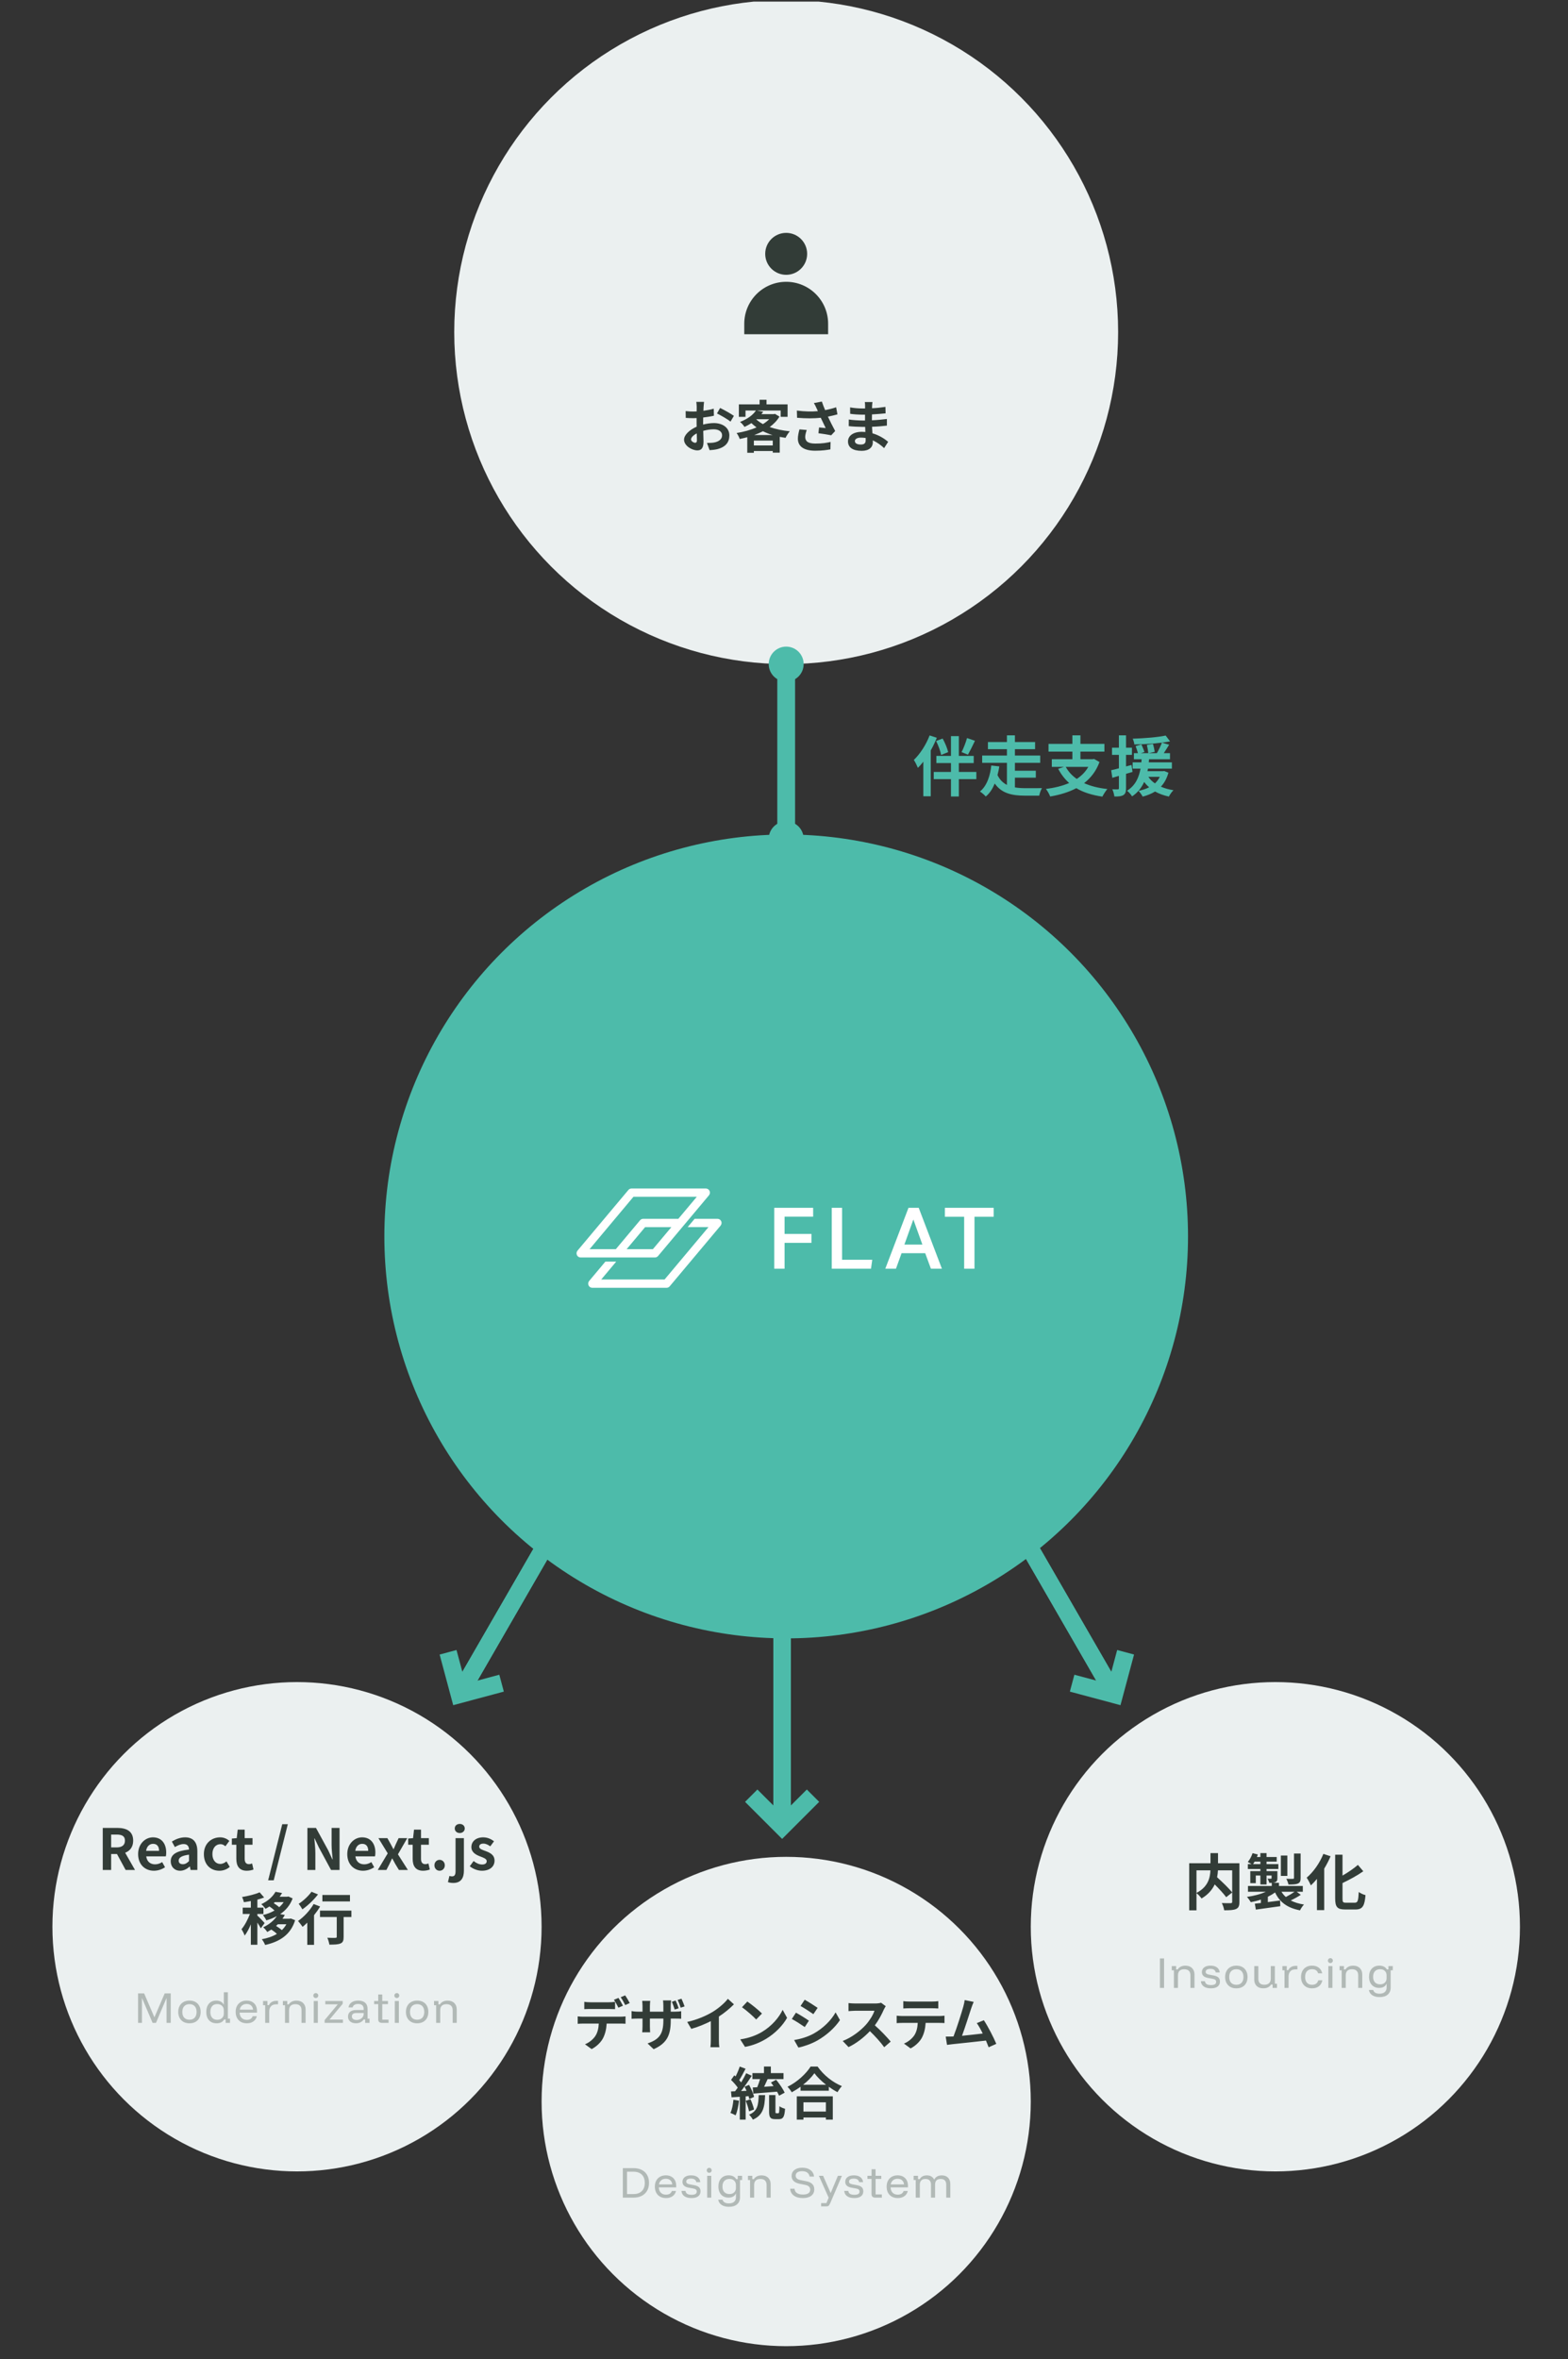 <?xml version="1.0" encoding="utf-8"?>
<svg xmlns="http://www.w3.org/2000/svg" width="359" height="540" viewBox="0 0 359 540" fill="none">
<rect x="0" y="0" width="359" height="540" fill="#333333" stroke="none"/>
<g clip-path="url(#clip0_3230_15381)">
<circle cx="292" cy="441.001" r="56" fill="#EBF0F0"/>
<path d="M273.94 428.091V433.257C276.586 431.885 277.062 429.813 277.132 428.091H273.94ZM283.768 426.467V435.315C283.768 436.211 283.586 436.673 282.998 436.939C282.424 437.205 281.528 437.233 280.282 437.233C280.226 436.757 279.974 436.015 279.736 435.581C280.562 435.623 281.5 435.609 281.766 435.609C282.032 435.595 282.116 435.525 282.116 435.273V428.091H278.854C278.826 428.609 278.77 429.127 278.658 429.673C279.848 430.751 281.36 432.193 282.116 433.159L280.744 434.237C280.184 433.467 279.134 432.333 278.112 431.311C277.566 432.487 276.628 433.635 275.102 434.531C274.864 434.195 274.346 433.607 273.94 433.299V437.247H272.274V426.467H277.146V424.143H278.868V426.467H283.768ZM297.782 424.241V429.841C297.782 430.555 297.642 430.905 297.138 431.115C296.648 431.325 295.962 431.339 294.996 431.339C294.926 430.947 294.702 430.387 294.506 430.023C295.136 430.051 295.808 430.051 296.004 430.037C296.214 430.037 296.27 429.981 296.27 429.799V424.241H297.782ZM294.744 424.703V429.365H293.26V424.703H294.744ZM296.382 432.991H293.4C293.666 433.439 294.002 433.845 294.394 434.195C295.052 433.859 295.822 433.397 296.382 432.991ZM286.89 426.663H288.57V426.103H287.24C287.128 426.299 287.016 426.495 286.89 426.663ZM296.886 432.991L297.824 433.691C297.11 434.167 296.256 434.629 295.514 434.979C296.354 435.427 297.362 435.735 298.552 435.917C298.23 436.239 297.838 436.841 297.642 437.247C294.73 436.687 292.98 435.371 291.93 433.145C291.44 433.509 290.88 433.845 290.278 434.139V435.357C291.188 435.245 292.14 435.119 293.078 434.993L293.134 436.295C291.16 436.575 289.074 436.855 287.534 437.079L287.296 435.721C287.702 435.679 288.178 435.623 288.682 435.567V434.783C287.94 435.035 287.156 435.231 286.372 435.371C286.176 435.021 285.784 434.475 285.49 434.167C287.03 433.957 288.612 433.551 289.816 432.991H285.728V431.675H291.174V430.961C291.006 430.961 290.824 430.961 290.614 430.961C290.544 430.639 290.348 430.261 290.208 429.995C290.53 430.009 290.866 430.009 290.964 430.009C291.09 430.009 291.132 429.967 291.132 429.855V429.281H289.984V431.325H288.57V429.281H287.52V431.017H286.26V428.273H288.57V427.783H285.7V426.663H286.554C286.274 426.495 285.91 426.285 285.686 426.173C286.148 425.641 286.54 424.885 286.778 424.157L287.996 424.465C287.926 424.661 287.856 424.843 287.772 425.039H288.57V424.143H289.984V425.039H292.308V426.103H289.984V426.663H292.686V427.783H289.984V428.273H292.462V429.855C292.462 430.387 292.364 430.639 292 430.807C291.818 430.891 291.594 430.933 291.342 430.947H292.826V431.675H298.286V432.991H296.886ZM302.99 424.325L304.642 424.871C304.236 425.823 303.746 426.775 303.186 427.699V437.191H301.52V430.051C301.072 430.597 300.596 431.101 300.134 431.535C299.952 431.115 299.476 430.191 299.168 429.771C300.68 428.497 302.15 426.439 302.99 424.325ZM308.142 435.497H310.2C310.872 435.497 310.984 435.021 311.096 433.047C311.488 433.341 312.188 433.663 312.636 433.761C312.44 436.169 312.006 437.051 310.354 437.051H307.96C306.196 437.051 305.692 436.491 305.692 434.517V424.507H307.372V429.295C308.688 428.539 309.976 427.643 310.9 426.845L312.132 428.301C310.746 429.281 309.01 430.219 307.372 431.003V434.531C307.372 435.357 307.47 435.497 308.142 435.497Z" fill="#323C37"/>
<path opacity="0.5" d="M265.569 455.001V448.251H266.519V455.001H265.569ZM268.769 455.001V450.968H268.285V450.001H269.285V450.768H269.635C269.808 450.49 270.044 450.279 270.344 450.134C270.644 449.984 270.996 449.909 271.402 449.909C272.046 449.909 272.555 450.095 272.927 450.468C273.299 450.834 273.485 451.326 273.485 451.943V455.001H272.552V452.101C272.552 451.651 272.43 451.309 272.185 451.076C271.946 450.843 271.594 450.726 271.127 450.726C270.666 450.726 270.313 450.843 270.069 451.076C269.824 451.309 269.702 451.651 269.702 452.101V455.001H268.769ZM277.244 455.101C276.549 455.101 276.002 454.957 275.602 454.668C275.202 454.379 274.983 453.976 274.944 453.459H275.869C275.908 453.765 276.041 453.99 276.269 454.134C276.496 454.279 276.833 454.351 277.277 454.351C278.055 454.351 278.444 454.107 278.444 453.618C278.444 453.418 278.383 453.265 278.26 453.159C278.144 453.048 277.944 452.968 277.66 452.918L276.569 452.718C275.641 452.545 275.177 452.104 275.177 451.393C275.177 450.932 275.352 450.568 275.702 450.301C276.052 450.034 276.53 449.901 277.135 449.901C277.763 449.901 278.26 450.037 278.627 450.309C278.999 450.582 279.21 450.965 279.26 451.459H278.352C278.296 451.182 278.166 450.976 277.96 450.843C277.76 450.709 277.477 450.643 277.11 450.643C276.771 450.643 276.508 450.701 276.319 450.818C276.135 450.934 276.044 451.104 276.044 451.326C276.044 451.498 276.102 451.634 276.219 451.734C276.341 451.829 276.535 451.901 276.802 451.951L277.894 452.159C278.383 452.248 278.741 452.407 278.969 452.634C279.196 452.862 279.31 453.168 279.31 453.551C279.31 454.04 279.133 454.42 278.777 454.693C278.421 454.965 277.91 455.101 277.244 455.101ZM283.066 455.101C282.549 455.101 282.096 454.995 281.707 454.784C281.324 454.568 281.027 454.265 280.816 453.876C280.605 453.487 280.499 453.029 280.499 452.501C280.499 451.973 280.605 451.515 280.816 451.126C281.027 450.737 281.324 450.437 281.707 450.226C282.096 450.009 282.549 449.901 283.066 449.901C283.599 449.901 284.055 450.007 284.432 450.218C284.816 450.429 285.11 450.729 285.316 451.118C285.527 451.507 285.632 451.968 285.632 452.501C285.632 453.029 285.527 453.49 285.316 453.884C285.11 454.273 284.816 454.573 284.432 454.784C284.049 454.995 283.594 455.101 283.066 455.101ZM283.066 454.284C283.582 454.284 283.982 454.129 284.266 453.818C284.555 453.501 284.699 453.062 284.699 452.501C284.699 451.934 284.555 451.495 284.266 451.184C283.982 450.873 283.582 450.718 283.066 450.718C282.555 450.718 282.155 450.876 281.866 451.193C281.577 451.504 281.432 451.94 281.432 452.501C281.432 453.062 281.577 453.501 281.866 453.818C282.155 454.129 282.555 454.284 283.066 454.284ZM289.234 455.093C288.589 455.093 288.084 454.915 287.717 454.559C287.35 454.198 287.167 453.715 287.167 453.109V450.001H288.1V452.909C288.1 453.359 288.217 453.701 288.45 453.934C288.684 454.162 289.023 454.276 289.467 454.276C289.939 454.276 290.303 454.157 290.559 453.918C290.82 453.673 290.95 453.334 290.95 452.901V450.001H291.884V454.034H292.367V455.001H291.367V454.234H291.017C290.839 454.512 290.6 454.726 290.3 454.876C290 455.02 289.645 455.093 289.234 455.093ZM294.093 455.001V450.968H293.609V450.001H294.609V450.934H294.959C295.098 450.629 295.312 450.39 295.601 450.218C295.895 450.045 296.24 449.959 296.634 449.959H297.043V450.759H296.584C296.084 450.759 295.698 450.907 295.426 451.201C295.154 451.495 295.018 451.893 295.018 452.393V455.001H294.093ZM300.395 455.101C299.889 455.101 299.447 454.995 299.07 454.784C298.692 454.568 298.397 454.265 298.186 453.876C297.981 453.487 297.878 453.029 297.878 452.501C297.878 451.973 297.981 451.515 298.186 451.126C298.392 450.737 298.684 450.437 299.061 450.226C299.439 450.009 299.884 449.901 300.395 449.901C301.006 449.901 301.514 450.054 301.92 450.359C302.331 450.659 302.6 451.093 302.728 451.659H301.786C301.692 451.337 301.528 451.101 301.295 450.951C301.067 450.795 300.767 450.718 300.395 450.718C299.9 450.718 299.511 450.873 299.228 451.184C298.95 451.495 298.811 451.934 298.811 452.501C298.811 453.062 298.95 453.501 299.228 453.818C299.511 454.129 299.9 454.284 300.395 454.284C301.167 454.284 301.642 453.943 301.82 453.259H302.761C302.639 453.854 302.372 454.309 301.961 454.626C301.55 454.943 301.028 455.101 300.395 455.101ZM304.131 455.001V450.001H305.065V455.001H304.131ZM304.598 449.318C304.442 449.318 304.309 449.262 304.198 449.151C304.087 449.04 304.031 448.907 304.031 448.751C304.031 448.595 304.087 448.462 304.198 448.351C304.309 448.24 304.442 448.184 304.598 448.184C304.753 448.184 304.887 448.24 304.998 448.351C305.109 448.462 305.165 448.595 305.165 448.751C305.165 448.907 305.109 449.04 304.998 449.151C304.887 449.262 304.753 449.318 304.598 449.318ZM307.181 455.001V450.968H306.697V450.001H307.697V450.768H308.047C308.22 450.49 308.456 450.279 308.756 450.134C309.056 449.984 309.409 449.909 309.814 449.909C310.459 449.909 310.967 450.095 311.339 450.468C311.711 450.834 311.897 451.326 311.897 451.943V455.001H310.964V452.101C310.964 451.651 310.842 451.309 310.597 451.076C310.359 450.843 310.006 450.726 309.539 450.726C309.078 450.726 308.725 450.843 308.481 451.076C308.236 451.309 308.114 451.651 308.114 452.101V455.001H307.181ZM315.872 457.101C315.178 457.101 314.614 456.957 314.181 456.668C313.747 456.379 313.492 455.979 313.414 455.468H314.397C314.547 456.034 315.034 456.318 315.856 456.318C316.378 456.318 316.778 456.193 317.056 455.943C317.334 455.698 317.472 455.348 317.472 454.893V454.084H317.431C317.297 454.379 317.086 454.607 316.797 454.768C316.509 454.923 316.167 455.001 315.772 455.001C315.3 455.001 314.889 454.898 314.539 454.693C314.189 454.482 313.92 454.187 313.731 453.809C313.542 453.426 313.447 452.973 313.447 452.451C313.447 451.668 313.659 451.048 314.081 450.593C314.503 450.132 315.081 449.901 315.814 449.901C316.214 449.901 316.559 449.976 316.847 450.126C317.136 450.27 317.364 450.484 317.531 450.768H317.881V450.001H318.881V450.968H318.397V454.934C318.397 455.618 318.175 456.148 317.731 456.526C317.292 456.909 316.672 457.101 315.872 457.101ZM315.997 454.184C316.436 454.184 316.789 454.057 317.056 453.801C317.328 453.545 317.464 453.207 317.464 452.784V452.118C317.464 451.695 317.328 451.357 317.056 451.101C316.789 450.845 316.436 450.718 315.997 450.718C315.492 450.718 315.095 450.87 314.806 451.176C314.522 451.476 314.381 451.901 314.381 452.451C314.381 453.001 314.522 453.429 314.806 453.734C315.095 454.034 315.492 454.184 315.997 454.184Z" fill="#78827D"/>
<rect width="50" height="4" transform="translate(181.07 368.072) rotate(90)" fill="#4DBBAA"/>
<rect x="181.07" y="368.072" width="50" height="4" transform="rotate(90 181.07 368.072)" fill="#4DBBAA"/>
<path d="M186.141 411.001L179.07 418.072L171.998 411.001" stroke="#4DBBAA" stroke-width="4"/>
<rect width="50" height="4" transform="matrix(0.5 0.866 0.866 -0.5 228.391 345.537)" fill="#4DBBAA"/>
<rect width="50" height="4" transform="matrix(0.5 0.866 0.866 -0.5 228.391 345.537)" fill="#4DBBAA"/>
<path d="M245.465 385.25L255.124 387.838L257.712 378.179" stroke="#4DBBAA" stroke-width="4"/>
<rect width="50" height="4" transform="translate(131.91 345.537) rotate(120)" fill="#4DBBAA"/>
<rect x="131.91" y="345.537" width="50" height="4" transform="rotate(120 131.91 345.537)" fill="#4DBBAA"/>
<path d="M114.836 385.25L105.177 387.838L102.588 378.179" stroke="#4DBBAA" stroke-width="4"/>
<circle cx="68" cy="441.001" r="56" fill="#EBF0F0"/>
<path d="M25.448 419.902V422.84H26.696C27.931 422.84 28.607 422.32 28.607 421.293C28.607 420.253 27.931 419.902 26.696 419.902H25.448ZM30.908 428.001H28.763L26.787 424.361H25.448V428.001H23.524V418.381H26.878C28.893 418.381 30.492 419.083 30.492 421.293C30.492 422.736 29.764 423.633 28.659 424.062L30.908 428.001ZM35.236 428.183C33.208 428.183 31.622 426.766 31.622 424.374C31.622 422.008 33.273 420.539 35.015 420.539C37.017 420.539 38.057 422.008 38.057 424.023C38.057 424.374 38.018 424.725 37.966 424.894H33.481C33.637 426.09 34.417 426.714 35.496 426.714C36.094 426.714 36.614 426.532 37.134 426.207L37.784 427.377C37.069 427.871 36.146 428.183 35.236 428.183ZM33.455 423.633H36.419C36.419 422.645 35.977 422.021 35.041 422.021C34.274 422.021 33.598 422.567 33.455 423.633ZM41.247 428.183C39.947 428.183 39.089 427.26 39.089 426.025C39.089 424.465 40.35 423.646 43.275 423.334C43.249 422.619 42.937 422.073 42.04 422.073C41.364 422.073 40.714 422.372 40.038 422.762L39.349 421.501C40.207 420.968 41.247 420.539 42.391 420.539C44.237 420.539 45.186 421.644 45.186 423.75V428.001H43.626L43.483 427.221H43.444C42.807 427.767 42.079 428.183 41.247 428.183ZM41.871 426.688C42.417 426.688 42.82 426.428 43.275 425.973V424.504C41.507 424.738 40.909 425.219 40.909 425.869C40.909 426.441 41.312 426.688 41.871 426.688ZM50.228 428.183C48.213 428.183 46.679 426.779 46.679 424.374C46.679 421.943 48.421 420.539 50.397 420.539C51.294 420.539 51.983 420.89 52.516 421.345L51.606 422.58C51.242 422.268 50.904 422.099 50.488 422.099C49.383 422.099 48.629 422.996 48.629 424.374C48.629 425.739 49.383 426.623 50.436 426.623C50.956 426.623 51.45 426.376 51.853 426.038L52.607 427.299C51.918 427.91 51.034 428.183 50.228 428.183ZM56.502 428.183C54.773 428.183 54.11 427.091 54.11 425.453V422.229H53.083V420.812L54.201 420.721L54.422 418.771H56.021V420.721H57.815V422.229H56.021V425.453C56.021 426.285 56.359 426.675 57.009 426.675C57.243 426.675 57.529 426.597 57.724 426.519L58.036 427.91C57.646 428.04 57.139 428.183 56.502 428.183ZM61.396 430.367L64.62 417.536H65.894L62.67 430.367H61.396ZM70.383 428.001V418.381H72.346L75.141 423.503L76.103 425.583H76.168C76.064 424.582 75.921 423.308 75.921 422.216V418.381H77.741V428.001H75.791L73.009 422.853L72.034 420.786H71.969C72.06 421.826 72.203 423.035 72.203 424.14V428.001H70.383ZM83.123 428.183C81.095 428.183 79.509 426.766 79.509 424.374C79.509 422.008 81.16 420.539 82.902 420.539C84.904 420.539 85.944 422.008 85.944 424.023C85.944 424.374 85.905 424.725 85.853 424.894H81.368C81.524 426.09 82.304 426.714 83.383 426.714C83.981 426.714 84.501 426.532 85.021 426.207L85.671 427.377C84.956 427.871 84.033 428.183 83.123 428.183ZM81.342 423.633H84.306C84.306 422.645 83.864 422.021 82.928 422.021C82.161 422.021 81.485 422.567 81.342 423.633ZM86.496 428.001L88.771 424.205L86.639 420.721H88.693L89.421 422.021C89.629 422.424 89.85 422.84 90.071 423.243H90.123C90.292 422.84 90.487 422.424 90.656 422.021L91.267 420.721H93.243L91.111 424.426L93.386 428.001H91.332L90.526 426.675C90.292 426.246 90.058 425.804 89.824 425.388H89.759C89.551 425.804 89.356 426.233 89.148 426.675L88.472 428.001H86.496ZM96.873 428.183C95.144 428.183 94.481 427.091 94.481 425.453V422.229H93.454V420.812L94.572 420.721L94.793 418.771H96.392V420.721H98.186V422.229H96.392V425.453C96.392 426.285 96.73 426.675 97.38 426.675C97.614 426.675 97.9 426.597 98.095 426.519L98.407 427.91C98.017 428.04 97.51 428.183 96.873 428.183ZM100.645 428.183C99.969 428.183 99.462 427.637 99.462 426.935C99.462 426.233 99.969 425.687 100.645 425.687C101.334 425.687 101.841 426.233 101.841 426.935C101.841 427.637 101.334 428.183 100.645 428.183ZM103.781 430.978C103.222 430.978 102.845 430.887 102.559 430.783L102.897 429.366C103.092 429.431 103.287 429.47 103.495 429.47C104.119 429.47 104.301 429.054 104.301 428.235V420.721H106.212V428.183C106.212 429.743 105.614 430.978 103.781 430.978ZM105.263 419.551C104.6 419.551 104.119 419.109 104.119 418.511C104.119 417.887 104.6 417.471 105.263 417.471C105.913 417.471 106.407 417.887 106.407 418.511C106.407 419.109 105.913 419.551 105.263 419.551ZM110.329 428.183C109.354 428.183 108.275 427.754 107.56 427.156L108.431 425.96C109.081 426.467 109.705 426.753 110.381 426.753C111.109 426.753 111.434 426.441 111.434 425.986C111.434 425.44 110.68 425.193 109.913 424.894C108.99 424.543 107.924 423.984 107.924 422.775C107.924 421.462 108.99 420.539 110.628 420.539C111.694 420.539 112.5 420.981 113.111 421.436L112.253 422.593C111.733 422.229 111.226 421.969 110.68 421.969C110.03 421.969 109.718 422.255 109.718 422.671C109.718 423.204 110.433 423.399 111.2 423.685C112.162 424.049 113.228 424.53 113.228 425.882C113.228 427.156 112.227 428.183 110.329 428.183ZM60.59 440.153L59.706 441.362C59.55 441.024 59.238 440.517 58.926 440.049V445.119H57.431V440.452C57.015 441.453 56.521 442.376 56.014 443.026C55.871 442.584 55.546 441.947 55.299 441.557C56.027 440.712 56.742 439.334 57.223 438.073H55.572V436.63H57.431V435.122C56.885 435.226 56.352 435.317 55.845 435.382C55.767 435.031 55.585 434.511 55.416 434.199C56.846 433.952 58.445 433.575 59.446 433.12L60.473 434.303C60.005 434.485 59.485 434.654 58.926 434.797V436.63H60.317V438.073H58.926V438.45C59.277 438.736 60.343 439.867 60.59 440.153ZM65.569 440.426H63.619C63.489 440.556 63.346 440.686 63.203 440.816C63.658 441.089 64.165 441.44 64.542 441.765C64.945 441.375 65.296 440.933 65.569 440.426ZM64.945 435.369H62.93C62.852 435.447 62.761 435.525 62.67 435.603C63.099 435.863 63.567 436.201 63.918 436.526C64.321 436.175 64.672 435.798 64.945 435.369ZM66.583 439.113L67.571 439.503C66.531 442.87 64.009 444.43 60.707 445.171C60.551 444.781 60.213 444.17 59.94 443.858C61.24 443.624 62.423 443.234 63.398 442.636C63.047 442.298 62.566 441.934 62.124 441.648C61.825 441.843 61.513 442.025 61.188 442.207C60.993 441.869 60.564 441.362 60.252 441.128C61.721 440.439 62.748 439.516 63.372 438.58C62.631 438.983 61.825 439.295 60.98 439.542C60.824 439.191 60.46 438.619 60.187 438.32C61.149 438.099 62.059 437.748 62.852 437.28C62.527 436.968 62.085 436.617 61.695 436.357C61.409 436.539 61.11 436.734 60.785 436.903C60.577 436.578 60.122 436.058 59.823 435.837C61.461 435.083 62.514 434.004 63.073 433.003L64.581 433.276C64.412 433.575 64.23 433.861 64.022 434.134H65.764L66.011 434.069L66.999 434.511C66.427 436.084 65.413 437.254 64.152 438.112L65.205 438.294C65.049 438.593 64.867 438.879 64.672 439.165H66.31L66.583 439.113ZM80.129 433.731V435.2H73.811V433.731H80.129ZM71.315 432.99L72.81 433.601C71.874 434.823 70.47 436.162 69.235 437.02C69.04 436.682 68.65 436.058 68.377 435.759C69.456 435.07 70.691 433.9 71.315 432.99ZM71.809 435.798L73.291 436.37C72.901 437.033 72.42 437.709 71.9 438.359V445.145H70.353V440.062C69.989 440.413 69.638 440.738 69.287 441.024C69.066 440.712 68.546 440.01 68.234 439.685C69.56 438.775 70.977 437.267 71.809 435.798ZM80.454 437.306V438.775H78.673V443.338C78.673 444.17 78.517 444.599 77.945 444.833C77.399 445.067 76.567 445.093 75.41 445.093C75.345 444.638 75.15 443.962 74.942 443.52C75.683 443.559 76.541 443.559 76.775 443.546C77.009 443.546 77.1 443.494 77.1 443.299V438.775H73.265V437.306H80.454Z" fill="#323C37"/>
<path opacity="0.5" d="M31.611 463.001V456.251H33.003L35.336 461.693H35.37L37.711 456.251H39.094V463.001H38.136V457.376H38.103L35.711 463.001H34.936L32.536 457.368H32.503V463.001H31.611ZM43.375 463.101C42.859 463.101 42.406 462.995 42.017 462.784C41.634 462.568 41.336 462.265 41.125 461.876C40.914 461.487 40.809 461.029 40.809 460.501C40.809 459.973 40.914 459.515 41.125 459.126C41.336 458.737 41.634 458.437 42.017 458.226C42.406 458.009 42.859 457.901 43.375 457.901C43.909 457.901 44.364 458.007 44.742 458.218C45.125 458.429 45.42 458.729 45.625 459.118C45.836 459.507 45.942 459.968 45.942 460.501C45.942 461.029 45.836 461.49 45.625 461.884C45.42 462.273 45.125 462.573 44.742 462.784C44.359 462.995 43.903 463.101 43.375 463.101ZM43.375 462.284C43.892 462.284 44.292 462.129 44.575 461.818C44.864 461.501 45.009 461.062 45.009 460.501C45.009 459.934 44.864 459.495 44.575 459.184C44.292 458.873 43.892 458.718 43.375 458.718C42.864 458.718 42.464 458.876 42.175 459.193C41.886 459.504 41.742 459.94 41.742 460.501C41.742 461.062 41.886 461.501 42.175 461.818C42.464 462.129 42.864 462.284 43.375 462.284ZM49.593 463.101C49.093 463.101 48.666 462.995 48.31 462.784C47.96 462.573 47.691 462.273 47.502 461.884C47.318 461.495 47.227 461.034 47.227 460.501C47.227 459.968 47.318 459.507 47.502 459.118C47.685 458.729 47.946 458.429 48.285 458.218C48.629 458.007 49.038 457.901 49.51 457.901C49.91 457.901 50.254 457.979 50.543 458.134C50.838 458.29 51.06 458.515 51.21 458.809H51.243V456.001H52.177V462.034H52.66V463.001H51.66V462.234H51.31C51.143 462.518 50.916 462.734 50.627 462.884C50.338 463.029 49.993 463.101 49.593 463.101ZM49.735 462.301C50.191 462.301 50.554 462.17 50.827 461.909C51.104 461.648 51.243 461.301 51.243 460.868V460.134C51.243 459.701 51.104 459.354 50.827 459.093C50.554 458.832 50.191 458.701 49.735 458.701C49.235 458.701 48.846 458.859 48.568 459.176C48.296 459.493 48.16 459.934 48.16 460.501C48.16 461.068 48.296 461.509 48.568 461.826C48.846 462.143 49.235 462.301 49.735 462.301ZM56.515 463.101C55.993 463.101 55.54 462.995 55.157 462.784C54.774 462.568 54.477 462.262 54.265 461.868C54.06 461.473 53.957 461.012 53.957 460.484C53.957 459.957 54.06 459.501 54.265 459.118C54.477 458.729 54.771 458.429 55.149 458.218C55.526 458.007 55.968 457.901 56.474 457.901C56.957 457.901 57.374 457.998 57.724 458.193C58.079 458.387 58.354 458.662 58.549 459.018C58.743 459.373 58.84 459.795 58.84 460.284V460.659H54.857C54.885 461.182 55.043 461.59 55.332 461.884C55.627 462.173 56.018 462.318 56.507 462.318C56.846 462.318 57.132 462.248 57.365 462.109C57.599 461.965 57.76 461.754 57.849 461.476H58.799C58.676 461.993 58.413 462.393 58.007 462.676C57.607 462.959 57.11 463.101 56.515 463.101ZM54.89 459.976H57.94C57.896 459.565 57.743 459.245 57.482 459.018C57.227 458.79 56.888 458.676 56.465 458.676C56.049 458.676 55.702 458.79 55.424 459.018C55.146 459.245 54.968 459.565 54.89 459.976ZM60.713 463.001V458.968H60.23V458.001H61.23V458.934H61.58C61.718 458.629 61.932 458.39 62.221 458.218C62.516 458.045 62.86 457.959 63.255 457.959H63.663V458.759H63.205C62.705 458.759 62.318 458.907 62.046 459.201C61.774 459.495 61.638 459.893 61.638 460.393V463.001H60.713ZM65.252 463.001V458.968H64.769V458.001H65.769V458.768H66.119C66.291 458.49 66.527 458.279 66.827 458.134C67.127 457.984 67.48 457.909 67.885 457.909C68.53 457.909 69.038 458.095 69.41 458.468C69.783 458.834 69.969 459.326 69.969 459.943V463.001H69.035V460.101C69.035 459.651 68.913 459.309 68.669 459.076C68.43 458.843 68.077 458.726 67.61 458.726C67.149 458.726 66.796 458.843 66.552 459.076C66.308 459.309 66.185 459.651 66.185 460.101V463.001H65.252ZM71.835 463.001V458.001H72.769V463.001H71.835ZM72.302 457.318C72.147 457.318 72.013 457.262 71.902 457.151C71.791 457.04 71.735 456.907 71.735 456.751C71.735 456.595 71.791 456.462 71.902 456.351C72.013 456.24 72.147 456.184 72.302 456.184C72.458 456.184 72.591 456.24 72.702 456.351C72.813 456.462 72.869 456.595 72.869 456.751C72.869 456.907 72.813 457.04 72.702 457.151C72.591 457.262 72.458 457.318 72.302 457.318ZM74.326 463.001V462.368L77.343 458.751H74.477V458.001H78.46V458.634L75.443 462.251H78.51V463.001H74.326ZM81.505 463.093C80.938 463.093 80.491 462.954 80.163 462.676C79.841 462.393 79.68 462.023 79.68 461.568C79.68 461.09 79.841 460.72 80.163 460.459C80.486 460.193 80.95 460.059 81.555 460.059H83.263V459.834C83.263 459.062 82.838 458.676 81.988 458.676C81.294 458.676 80.874 458.937 80.73 459.459H79.788C79.872 458.965 80.108 458.582 80.497 458.309C80.891 458.037 81.394 457.901 82.005 457.901C82.7 457.901 83.23 458.065 83.597 458.393C83.969 458.72 84.155 459.193 84.155 459.809V462.034H84.605V463.001H83.605V462.234H83.255C83.083 462.501 82.847 462.712 82.547 462.868C82.247 463.018 81.9 463.093 81.505 463.093ZM81.63 462.343C81.93 462.343 82.205 462.282 82.455 462.159C82.705 462.037 82.902 461.87 83.047 461.659C83.191 461.448 83.263 461.218 83.263 460.968V460.743H81.613C80.913 460.743 80.563 461.004 80.563 461.526C80.563 461.776 80.658 461.976 80.847 462.126C81.036 462.27 81.297 462.343 81.63 462.343ZM87.436 463.001C87.169 463.001 86.961 462.934 86.811 462.801C86.666 462.662 86.594 462.457 86.594 462.184V458.718H85.661V458.001H86.602V456.501H87.519V458.001H88.827V458.718H87.527V462.268H88.961V463.001H87.436ZM90.388 463.001V458.001H91.321V463.001H90.388ZM90.855 457.318C90.699 457.318 90.566 457.262 90.455 457.151C90.344 457.04 90.288 456.907 90.288 456.751C90.288 456.595 90.344 456.462 90.455 456.351C90.566 456.24 90.699 456.184 90.855 456.184C91.01 456.184 91.144 456.24 91.255 456.351C91.366 456.462 91.421 456.595 91.421 456.751C91.421 456.907 91.366 457.04 91.255 457.151C91.144 457.262 91.01 457.318 90.855 457.318ZM95.504 463.101C94.988 463.101 94.535 462.995 94.146 462.784C93.763 462.568 93.465 462.265 93.254 461.876C93.043 461.487 92.938 461.029 92.938 460.501C92.938 459.973 93.043 459.515 93.254 459.126C93.465 458.737 93.763 458.437 94.146 458.226C94.535 458.009 94.988 457.901 95.504 457.901C96.038 457.901 96.493 458.007 96.871 458.218C97.254 458.429 97.549 458.729 97.754 459.118C97.965 459.507 98.071 459.968 98.071 460.501C98.071 461.029 97.965 461.49 97.754 461.884C97.549 462.273 97.254 462.573 96.871 462.784C96.488 462.995 96.032 463.101 95.504 463.101ZM95.504 462.284C96.021 462.284 96.421 462.129 96.704 461.818C96.993 461.501 97.138 461.062 97.138 460.501C97.138 459.934 96.993 459.495 96.704 459.184C96.421 458.873 96.021 458.718 95.504 458.718C94.993 458.718 94.593 458.876 94.304 459.193C94.015 459.504 93.871 459.94 93.871 460.501C93.871 461.062 94.015 461.501 94.304 461.818C94.593 462.129 94.993 462.284 95.504 462.284ZM99.856 463.001V458.968H99.372V458.001H100.372V458.768H100.722C100.894 458.49 101.131 458.279 101.431 458.134C101.731 457.984 102.083 457.909 102.489 457.909C103.133 457.909 103.642 458.095 104.014 458.468C104.386 458.834 104.572 459.326 104.572 459.943V463.001H103.639V460.101C103.639 459.651 103.517 459.309 103.272 459.076C103.033 458.843 102.681 458.726 102.214 458.726C101.753 458.726 101.4 458.843 101.156 459.076C100.911 459.309 100.789 459.651 100.789 460.101V463.001H99.856Z" fill="#78827D"/>
<circle cx="180" cy="481.001" r="56" fill="#EBF0F0"/>
<path d="M144.177 458.472L143.15 458.927C142.877 458.381 142.461 457.627 142.11 457.133L143.137 456.704C143.475 457.198 143.956 458.017 144.177 458.472ZM142.63 459.07L141.59 459.525C141.317 458.992 140.914 458.225 140.563 457.718L141.603 457.289C141.928 457.77 142.383 458.589 142.63 459.07ZM139.419 459.824H135.168C134.726 459.824 134.167 459.837 133.777 459.863V458.186C134.193 458.251 134.726 458.29 135.168 458.29H139.419C139.861 458.29 140.381 458.251 140.823 458.186V459.863C140.381 459.837 139.874 459.824 139.419 459.824ZM133.517 461.592H142.032C142.305 461.592 142.877 461.566 143.215 461.514V463.204C142.89 463.178 142.396 463.165 142.032 463.165H138.899C138.821 464.504 138.535 465.596 138.067 466.506C137.612 467.403 136.611 468.417 135.454 469.002L133.933 467.897C134.856 467.546 135.766 466.805 136.286 466.038C136.819 465.232 137.04 464.257 137.092 463.165H133.517C133.14 463.165 132.633 463.191 132.269 463.217V461.514C132.659 461.566 133.114 461.592 133.517 461.592ZM156.741 459.239L155.844 459.525C155.662 458.966 155.415 458.264 155.142 457.757L156.026 457.471C156.273 457.991 156.572 458.745 156.741 459.239ZM155.376 459.668L154.479 459.954C154.297 459.408 154.063 458.693 153.816 458.173L154.687 457.887C154.934 458.407 155.233 459.161 155.376 459.668ZM153.569 460.435H154.531C155.22 460.435 155.61 460.396 155.961 460.331V462.06C155.675 462.034 155.22 462.021 154.544 462.021H153.569V462.45C153.569 465.674 152.802 467.637 149.656 469.028L148.265 467.715C150.774 466.831 151.879 465.713 151.879 462.515V462.021H148.798V463.789C148.798 464.374 148.837 464.894 148.85 465.154H147.03C147.069 464.894 147.108 464.374 147.108 463.789V462.021H146.003C145.353 462.021 144.885 462.047 144.599 462.073V460.305C144.833 460.344 145.353 460.435 146.003 460.435H147.108V459.135C147.108 458.641 147.056 458.212 147.03 457.965H148.876C148.85 458.212 148.798 458.628 148.798 459.148V460.435H151.879V459.057C151.879 458.537 151.84 458.108 151.801 457.861H153.66C153.621 458.121 153.569 458.537 153.569 459.057V460.435ZM164.593 461.553V466.87C164.593 467.442 164.619 468.248 164.71 468.573H162.656C162.708 468.261 162.747 467.442 162.747 466.87V462.606C161.408 463.282 159.783 463.958 158.275 464.374L157.339 462.788C159.614 462.294 161.798 461.332 163.254 460.435C164.567 459.616 165.919 458.459 166.647 457.497L168.038 458.758C167.05 459.746 165.88 460.721 164.593 461.553ZM171.104 458.121C172.014 458.732 173.704 460.084 174.458 460.864L173.132 462.229C172.456 461.501 170.831 460.084 169.882 459.421L171.104 458.121ZM169.479 466.779C171.507 466.493 173.197 465.83 174.458 465.076C176.668 463.763 178.371 461.774 179.19 460.019L180.204 461.852C179.216 463.607 177.487 465.401 175.394 466.662C174.081 467.455 172.404 468.183 170.571 468.495L169.479 466.779ZM184.239 457.705C185.097 458.186 186.527 459.096 187.203 459.564L186.228 461.007C185.5 460.5 184.148 459.616 183.29 459.135L184.239 457.705ZM181.821 466.935C183.277 466.688 184.837 466.246 186.254 465.479C188.464 464.244 190.271 462.463 191.311 460.604L192.312 462.372C191.103 464.166 189.27 465.817 187.138 467.039C185.812 467.793 183.953 468.443 182.796 468.651L181.821 466.935ZM182.237 460.669C183.108 461.137 184.538 462.034 185.201 462.502L184.252 463.958C183.511 463.451 182.172 462.567 181.288 462.112L182.237 460.669ZM201.729 458.394L202.795 459.187C202.691 459.33 202.457 459.733 202.34 459.993C201.898 461.007 201.17 462.398 200.299 463.568C201.586 464.686 203.159 466.35 203.926 467.286L202.444 468.573C201.599 467.403 200.39 466.077 199.168 464.894C197.79 466.35 196.061 467.702 194.28 468.547L192.941 467.143C195.034 466.35 197.049 464.777 198.271 463.412C199.129 462.437 199.922 461.15 200.208 460.227H195.801C195.255 460.227 194.54 460.305 194.267 460.318V458.472C194.618 458.524 195.411 458.563 195.801 458.563H200.377C200.949 458.563 201.469 458.485 201.729 458.394ZM213.421 459.655H208.208C207.753 459.655 207.207 459.681 206.817 459.707V458.03C207.233 458.095 207.766 458.121 208.195 458.121H213.421C213.863 458.121 214.383 458.095 214.825 458.03V459.707C214.37 459.681 213.876 459.655 213.421 459.655ZM206.544 461.436H215.059C215.332 461.436 215.891 461.41 216.242 461.358V463.048C215.917 463.022 215.423 463.009 215.059 463.009H211.926C211.848 464.348 211.562 465.44 211.094 466.35C210.639 467.247 209.638 468.261 208.481 468.846L206.96 467.741C207.883 467.39 208.793 466.636 209.313 465.882C209.846 465.076 210.067 464.101 210.119 463.009H206.544C206.167 463.009 205.66 463.035 205.296 463.061V461.358C205.686 461.397 206.141 461.436 206.544 461.436ZM228.107 467.806L226.352 468.586C226.183 468.144 225.975 467.611 225.741 467.052C223.622 467.299 219.683 467.715 218.045 467.884C217.72 467.923 217.239 467.988 216.823 468.04L216.524 466.142C216.966 466.142 217.525 466.142 217.954 466.129L218.305 466.116C219.059 464.192 220.177 460.63 220.554 459.278C220.736 458.615 220.814 458.212 220.866 457.783L222.933 458.199C222.751 458.589 222.569 459.07 222.374 459.642C221.958 460.916 220.905 464.218 220.255 465.96C221.841 465.804 223.687 465.596 225 465.44C224.545 464.504 224.064 463.633 223.635 463.061L225.26 462.398C226.183 463.802 227.509 466.35 228.107 467.806ZM172.473 479.191L172.343 477.787C172.655 477.774 173.006 477.761 173.37 477.735C173.604 477.163 173.851 476.487 174.02 475.876H172.265V474.498H174.917V472.99H176.49V474.498H179.389V475.876H175.749C175.489 476.461 175.203 477.085 174.943 477.631C175.645 477.579 176.373 477.527 177.101 477.475C176.906 477.189 176.711 476.916 176.516 476.656L177.699 476.019C178.427 476.916 179.298 478.151 179.649 478.983L178.375 479.672C178.258 479.399 178.102 479.087 177.907 478.749C175.97 478.905 173.942 479.074 172.473 479.191ZM167.923 480.595L169.197 480.816C169.067 482.038 168.794 483.338 168.417 484.17C168.144 484.001 167.572 483.728 167.234 483.611C167.611 482.844 167.819 481.687 167.923 480.595ZM171.381 479.776L170.718 479.828V485.145H169.379V479.919L167.494 480.036L167.364 478.697L168.3 478.658C168.495 478.411 168.703 478.125 168.911 477.826C168.534 477.267 167.91 476.578 167.377 476.058L168.118 475.005C168.209 475.083 168.313 475.174 168.417 475.265C168.781 474.55 169.145 473.692 169.366 473.003L170.705 473.497C170.237 474.381 169.717 475.395 169.249 476.11C169.405 476.292 169.561 476.461 169.691 476.63C170.133 475.902 170.549 475.161 170.848 474.524L172.109 475.109C171.394 476.24 170.497 477.553 169.678 478.606L170.926 478.554C170.783 478.229 170.627 477.904 170.471 477.618L171.498 477.189C171.992 478.073 172.499 479.204 172.642 479.945L171.55 480.439C171.511 480.244 171.459 480.023 171.381 479.776ZM172.642 482.831L171.498 483.247C171.381 482.597 171.043 481.596 170.744 480.829L171.836 480.491C172.161 481.232 172.499 482.181 172.642 482.831ZM173.708 479.542H175.177C175.073 482.298 174.722 484.131 172.369 485.158C172.2 484.807 171.81 484.274 171.498 484.014C173.461 483.195 173.63 481.804 173.708 479.542ZM177.751 483.689H178.18C178.388 483.689 178.427 483.481 178.453 482.077C178.739 482.324 179.35 482.558 179.74 482.662C179.623 484.547 179.272 485.041 178.336 485.041H177.478C176.347 485.041 176.087 484.599 176.087 483.286V479.529H177.543V483.273C177.543 483.65 177.569 483.689 177.751 483.689ZM189.087 481.18H183.952V483.299H189.087V481.18ZM182.431 485.145V479.815H190.673V485.145H189.087V484.664H183.952V485.145H182.431ZM183.874 477.163H189.126C188.047 476.318 187.085 475.382 186.461 474.524C185.85 475.395 184.94 476.318 183.874 477.163ZM185.59 473.003H187.189C188.58 474.992 190.686 476.643 192.753 477.475C192.376 477.878 192.025 478.385 191.752 478.866C191.089 478.528 190.413 478.099 189.763 477.631V478.528H183.289V477.618C182.652 478.086 181.963 478.515 181.274 478.892C181.066 478.515 180.637 477.956 180.299 477.631C182.535 476.552 184.615 474.589 185.59 473.003Z" fill="#323C37"/>
<path opacity="0.5" d="M142.6 503.001V496.251H145.042C145.775 496.251 146.406 496.387 146.934 496.659C147.467 496.926 147.875 497.312 148.159 497.818C148.448 498.323 148.592 498.926 148.592 499.626C148.592 500.32 148.448 500.92 148.159 501.426C147.87 501.932 147.459 502.32 146.925 502.593C146.398 502.865 145.77 503.001 145.042 503.001H142.6ZM143.559 502.184H145.042C145.859 502.184 146.492 501.959 146.942 501.509C147.398 501.059 147.625 500.432 147.625 499.626C147.625 498.815 147.4 498.187 146.95 497.743C146.5 497.293 145.864 497.068 145.042 497.068H143.559V502.184ZM152.491 503.101C151.969 503.101 151.516 502.995 151.133 502.784C150.749 502.568 150.452 502.262 150.241 501.868C150.035 501.473 149.933 501.012 149.933 500.484C149.933 499.957 150.035 499.501 150.241 499.118C150.452 498.729 150.747 498.429 151.124 498.218C151.502 498.007 151.944 497.901 152.449 497.901C152.933 497.901 153.349 497.998 153.699 498.193C154.055 498.387 154.33 498.662 154.524 499.018C154.719 499.373 154.816 499.795 154.816 500.284V500.659H150.833C150.86 501.182 151.019 501.59 151.308 501.884C151.602 502.173 151.994 502.318 152.483 502.318C152.822 502.318 153.108 502.248 153.341 502.109C153.574 501.965 153.735 501.754 153.824 501.476H154.774C154.652 501.993 154.388 502.393 153.983 502.676C153.583 502.959 153.085 503.101 152.491 503.101ZM150.866 499.976H153.916C153.872 499.565 153.719 499.245 153.458 499.018C153.202 498.79 152.863 498.676 152.441 498.676C152.024 498.676 151.677 498.79 151.399 499.018C151.122 499.245 150.944 499.565 150.866 499.976ZM158.322 503.101C157.627 503.101 157.08 502.957 156.68 502.668C156.28 502.379 156.061 501.976 156.022 501.459H156.947C156.986 501.765 157.119 501.99 157.347 502.134C157.575 502.279 157.911 502.351 158.355 502.351C159.133 502.351 159.522 502.107 159.522 501.618C159.522 501.418 159.461 501.265 159.338 501.159C159.222 501.048 159.022 500.968 158.738 500.918L157.647 500.718C156.719 500.545 156.255 500.104 156.255 499.393C156.255 498.932 156.43 498.568 156.78 498.301C157.13 498.034 157.608 497.901 158.213 497.901C158.841 497.901 159.338 498.037 159.705 498.309C160.077 498.582 160.288 498.965 160.338 499.459H159.43C159.375 499.182 159.244 498.976 159.038 498.843C158.838 498.709 158.555 498.643 158.188 498.643C157.85 498.643 157.586 498.701 157.397 498.818C157.213 498.934 157.122 499.104 157.122 499.326C157.122 499.498 157.18 499.634 157.297 499.734C157.419 499.829 157.613 499.901 157.88 499.951L158.972 500.159C159.461 500.248 159.819 500.407 160.047 500.634C160.275 500.862 160.388 501.168 160.388 501.551C160.388 502.04 160.211 502.42 159.855 502.693C159.5 502.965 158.988 503.101 158.322 503.101ZM161.911 503.001V498.001H162.844V503.001H161.911ZM162.377 497.318C162.222 497.318 162.088 497.262 161.977 497.151C161.866 497.04 161.811 496.907 161.811 496.751C161.811 496.595 161.866 496.462 161.977 496.351C162.088 496.24 162.222 496.184 162.377 496.184C162.533 496.184 162.666 496.24 162.777 496.351C162.888 496.462 162.944 496.595 162.944 496.751C162.944 496.907 162.888 497.04 162.777 497.151C162.666 497.262 162.533 497.318 162.377 497.318ZM166.902 505.101C166.207 505.101 165.643 504.957 165.21 504.668C164.777 504.379 164.521 503.979 164.443 503.468H165.427C165.577 504.034 166.063 504.318 166.885 504.318C167.407 504.318 167.807 504.193 168.085 503.943C168.363 503.698 168.502 503.348 168.502 502.893V502.084H168.46C168.327 502.379 168.116 502.607 167.827 502.768C167.538 502.923 167.196 503.001 166.802 503.001C166.329 503.001 165.918 502.898 165.568 502.693C165.218 502.482 164.949 502.187 164.76 501.809C164.571 501.426 164.477 500.973 164.477 500.451C164.477 499.668 164.688 499.048 165.11 498.593C165.532 498.132 166.11 497.901 166.843 497.901C167.243 497.901 167.588 497.976 167.877 498.126C168.166 498.27 168.393 498.484 168.56 498.768H168.91V498.001H169.91V498.968H169.427V502.934C169.427 503.618 169.204 504.148 168.76 504.526C168.321 504.909 167.702 505.101 166.902 505.101ZM167.027 502.184C167.466 502.184 167.818 502.057 168.085 501.801C168.357 501.545 168.493 501.207 168.493 500.784V500.118C168.493 499.695 168.357 499.357 168.085 499.101C167.818 498.845 167.466 498.718 167.027 498.718C166.521 498.718 166.124 498.87 165.835 499.176C165.552 499.476 165.41 499.901 165.41 500.451C165.41 501.001 165.552 501.429 165.835 501.734C166.124 502.034 166.521 502.184 167.027 502.184ZM171.73 503.001V498.968H171.246V498.001H172.246V498.768H172.596C172.768 498.49 173.005 498.279 173.305 498.134C173.605 497.984 173.957 497.909 174.363 497.909C175.007 497.909 175.516 498.095 175.888 498.468C176.26 498.834 176.446 499.326 176.446 499.943V503.001H175.513V500.101C175.513 499.651 175.391 499.309 175.146 499.076C174.907 498.843 174.555 498.726 174.088 498.726C173.627 498.726 173.274 498.843 173.03 499.076C172.785 499.309 172.663 499.651 172.663 500.101V503.001H171.73ZM183.825 503.101C182.959 503.101 182.267 502.912 181.75 502.534C181.239 502.157 180.959 501.632 180.909 500.959H181.917C181.939 501.387 182.117 501.718 182.45 501.951C182.784 502.179 183.25 502.293 183.85 502.293C184.384 502.293 184.792 502.198 185.075 502.009C185.359 501.82 185.5 501.54 185.5 501.168C185.5 500.879 185.4 500.643 185.2 500.459C185.006 500.276 184.714 500.148 184.325 500.076L183.034 499.818C182.45 499.701 182.006 499.493 181.7 499.193C181.395 498.887 181.242 498.507 181.242 498.051C181.242 497.468 181.461 497.007 181.9 496.668C182.339 496.323 182.936 496.151 183.692 496.151C184.453 496.151 185.072 496.332 185.55 496.693C186.034 497.048 186.311 497.545 186.384 498.184H185.375C185.209 497.362 184.628 496.951 183.634 496.951C183.178 496.951 182.82 497.04 182.559 497.218C182.303 497.395 182.175 497.648 182.175 497.976C182.175 498.504 182.55 498.843 183.3 498.993L184.65 499.259C185.239 499.376 185.684 499.59 185.984 499.901C186.284 500.207 186.434 500.604 186.434 501.093C186.434 501.726 186.203 502.22 185.742 502.576C185.281 502.926 184.642 503.101 183.825 503.101ZM188.001 505.001V504.259H189.209L189.726 503.018L187.484 498.001H188.451L190.167 501.909H190.209L191.842 498.001H192.759L190.626 503.001L190.126 504.176C190.015 504.432 189.904 504.632 189.792 504.776C189.687 504.926 189.498 505.001 189.226 505.001H188.001ZM195.591 503.101C194.897 503.101 194.35 502.957 193.95 502.668C193.55 502.379 193.33 501.976 193.291 501.459H194.216C194.255 501.765 194.388 501.99 194.616 502.134C194.844 502.279 195.18 502.351 195.625 502.351C196.402 502.351 196.791 502.107 196.791 501.618C196.791 501.418 196.73 501.265 196.608 501.159C196.491 501.048 196.291 500.968 196.008 500.918L194.916 500.718C193.988 500.545 193.525 500.104 193.525 499.393C193.525 498.932 193.7 498.568 194.05 498.301C194.4 498.034 194.877 497.901 195.483 497.901C196.111 497.901 196.608 498.037 196.975 498.309C197.347 498.582 197.558 498.965 197.608 499.459H196.7C196.644 499.182 196.513 498.976 196.308 498.843C196.108 498.709 195.825 498.643 195.458 498.643C195.119 498.643 194.855 498.701 194.666 498.818C194.483 498.934 194.391 499.104 194.391 499.326C194.391 499.498 194.45 499.634 194.566 499.734C194.688 499.829 194.883 499.901 195.15 499.951L196.241 500.159C196.73 500.248 197.088 500.407 197.316 500.634C197.544 500.862 197.658 501.168 197.658 501.551C197.658 502.04 197.48 502.42 197.125 502.693C196.769 502.965 196.258 503.101 195.591 503.101ZM200.38 503.001C200.113 503.001 199.905 502.934 199.755 502.801C199.611 502.662 199.538 502.457 199.538 502.184V498.718H198.605V498.001H199.547V496.501H200.463V498.001H201.772V498.718H200.472V502.268H201.905V503.001H200.38ZM205.557 503.101C205.035 503.101 204.582 502.995 204.199 502.784C203.816 502.568 203.519 502.262 203.307 501.868C203.102 501.473 202.999 501.012 202.999 500.484C202.999 499.957 203.102 499.501 203.307 499.118C203.519 498.729 203.813 498.429 204.191 498.218C204.569 498.007 205.01 497.901 205.516 497.901C205.999 497.901 206.416 497.998 206.766 498.193C207.121 498.387 207.396 498.662 207.591 499.018C207.785 499.373 207.882 499.795 207.882 500.284V500.659H203.899C203.927 501.182 204.085 501.59 204.374 501.884C204.669 502.173 205.06 502.318 205.549 502.318C205.888 502.318 206.174 502.248 206.407 502.109C206.641 501.965 206.802 501.754 206.891 501.476H207.841C207.719 501.993 207.455 502.393 207.049 502.676C206.649 502.959 206.152 503.101 205.557 503.101ZM203.932 499.976H206.982C206.938 499.565 206.785 499.245 206.524 499.018C206.269 498.79 205.93 498.676 205.507 498.676C205.091 498.676 204.744 498.79 204.466 499.018C204.188 499.245 204.01 499.565 203.932 499.976ZM209.663 503.001V498.968H209.18V498.001H210.18V498.768H210.58C210.724 498.49 210.933 498.279 211.205 498.134C211.483 497.984 211.816 497.909 212.205 497.909C212.599 497.909 212.933 497.987 213.205 498.143C213.483 498.298 213.705 498.537 213.871 498.859H213.896C214.246 498.226 214.821 497.909 215.621 497.909C216.238 497.909 216.719 498.087 217.063 498.443C217.408 498.798 217.58 499.287 217.58 499.909V503.001H216.646V500.043C216.646 499.165 216.219 498.726 215.363 498.726C214.513 498.726 214.088 499.165 214.088 500.043V503.001H213.155V500.043C213.155 499.165 212.727 498.726 211.871 498.726C211.455 498.726 211.138 498.84 210.921 499.068C210.705 499.29 210.596 499.615 210.596 500.043V503.001H209.663Z" fill="#78827D"/>
<circle cx="180" cy="76.001" r="76" fill="#EBF0F0"/>
<circle cx="179.999" cy="58.101" r="4.8" fill="#323C37"/>
<path d="M170.402 74.101C170.402 68.799 174.7 64.501 180.002 64.501C185.304 64.501 189.602 68.799 189.602 74.101V76.501H170.402V74.101Z" fill="#323C37"/>
<path d="M159.15 101.344C159.384 101.344 159.566 101.227 159.566 100.785C159.566 100.46 159.553 99.875 159.527 99.199C158.734 99.602 158.214 100.135 158.214 100.59C158.214 100.98 158.812 101.344 159.15 101.344ZM160.983 96.716V97.171C161.854 96.95 162.738 96.833 163.453 96.833C165.429 96.833 166.989 97.886 166.989 99.654C166.989 101.175 166.196 102.319 164.155 102.826C163.557 102.956 162.972 103.008 162.465 103.034L161.867 101.383C162.452 101.383 162.998 101.37 163.453 101.292C164.493 101.11 165.325 100.577 165.325 99.641C165.325 98.77 164.545 98.263 163.427 98.263C162.634 98.263 161.802 98.393 161.009 98.614C161.035 99.641 161.074 100.629 161.074 101.071C161.074 102.67 160.489 103.086 159.657 103.086C158.396 103.086 156.615 102.007 156.615 100.642C156.615 99.511 157.928 98.354 159.501 97.665C159.488 97.366 159.488 97.067 159.488 96.768V95.689C159.241 95.702 159.007 95.715 158.799 95.715C158.214 95.715 157.564 95.702 157.005 95.65L156.979 94.09C157.733 94.181 158.292 94.194 158.76 94.194C158.994 94.194 159.241 94.181 159.501 94.168C159.514 93.713 159.514 93.336 159.514 93.115C159.514 92.842 159.462 92.218 159.423 91.984H161.191C161.165 92.218 161.113 92.777 161.087 93.102C161.074 93.388 161.061 93.7 161.048 94.025C161.893 93.908 162.738 93.739 163.414 93.544L163.453 95.156C162.725 95.325 161.841 95.455 160.996 95.559C160.983 95.949 160.983 96.339 160.983 96.716ZM164.155 94.636L164.87 93.375C165.858 93.856 167.353 94.701 168.029 95.182L167.249 96.508C166.638 95.975 164.961 95.026 164.155 94.636ZM172.664 99.576H176.902C176.109 99.342 175.368 99.043 174.679 98.705C174.042 99.03 173.366 99.329 172.664 99.576ZM172.599 101.955H176.928V100.85H172.599V101.955ZM173.223 95.949L173.158 96.001C173.587 96.391 174.094 96.755 174.679 97.067C175.225 96.729 175.719 96.352 176.109 95.949H173.223ZM177.422 94.727L178.462 95.351C177.903 96.287 177.136 97.067 176.226 97.743C177.578 98.224 179.151 98.549 180.828 98.718C180.503 99.082 180.061 99.771 179.853 100.213C179.398 100.148 178.956 100.07 178.527 99.992V103.606H176.928V103.229H172.599V103.632H171.091V100.07C170.519 100.226 169.947 100.356 169.362 100.473C169.232 100.07 168.907 99.433 168.647 99.108C170.233 98.861 171.832 98.432 173.21 97.821C172.794 97.522 172.404 97.197 172.04 96.846C171.559 97.158 171.039 97.444 170.454 97.717C170.246 97.353 169.765 96.807 169.427 96.573C171.234 95.884 172.43 94.922 173.08 93.96H170.688V95.403H169.167V92.556H173.912V91.503H175.498V92.556H180.321V95.403H178.735V93.96H173.301L174.744 94.246C174.614 94.428 174.471 94.61 174.328 94.792H177.162L177.422 94.727ZM183.041 98.276L184.705 98.419C184.549 98.835 184.354 99.576 184.354 99.953C184.354 100.889 184.835 101.526 186.655 101.526C188.449 101.526 189.216 101.344 190.165 101.149L190.126 102.852C189.411 102.982 188.332 103.164 186.655 103.164C184.068 103.164 182.677 102.189 182.677 100.395C182.677 99.823 182.833 99.017 183.041 98.276ZM191.439 93.219L191.738 94.844C191.088 95.026 190.334 95.208 189.554 95.364C190.048 96.404 190.659 97.626 191.218 98.653L190.308 99.628C189.606 99.485 188.332 99.277 187.383 99.16L187.526 97.834C187.955 97.873 188.657 97.951 189.047 97.977C188.735 97.327 188.293 96.43 187.916 95.624C186.343 95.793 184.536 95.793 182.495 95.624L182.443 93.973C184.289 94.207 185.888 94.233 187.253 94.103C187.149 93.895 187.058 93.687 186.98 93.492C186.746 92.972 186.616 92.712 186.343 92.257L188.163 91.906C188.384 92.582 188.631 93.193 188.917 93.869C189.814 93.7 190.62 93.492 191.439 93.219ZM198.198 100.798C198.198 100.655 198.198 100.473 198.185 100.252C197.847 100.2 197.496 100.161 197.132 100.161C196.222 100.161 195.728 100.512 195.728 100.954C195.728 101.435 196.183 101.747 197.067 101.747C197.756 101.747 198.198 101.539 198.198 100.798ZM203.346 101.123L202.423 102.566C201.734 101.916 200.85 101.253 199.823 100.785C199.836 100.954 199.836 101.11 199.836 101.24C199.836 102.345 199.004 103.19 197.301 103.19C195.247 103.19 194.155 102.41 194.155 101.045C194.155 99.745 195.351 98.835 197.34 98.835C197.613 98.835 197.873 98.848 198.133 98.874C198.107 98.484 198.094 98.081 198.081 97.704H197.418C196.664 97.704 195.182 97.639 194.324 97.535L194.337 96.014C195.078 96.157 196.755 96.248 197.444 96.248H198.055V94.909H197.444C196.625 94.909 195.39 94.831 194.649 94.714L194.636 93.245C195.442 93.401 196.638 93.492 197.431 93.492H198.068V92.907C198.068 92.673 198.055 92.27 198.003 92.023H199.758C199.719 92.283 199.68 92.608 199.667 92.933L199.654 93.44C200.655 93.401 201.604 93.297 202.722 93.128L202.761 94.61C201.916 94.688 200.876 94.792 199.641 94.857L199.628 96.196C200.928 96.144 202.007 96.027 203.06 95.897V97.418C201.903 97.548 200.902 97.639 199.654 97.678C199.68 98.159 199.706 98.679 199.745 99.173C201.37 99.641 202.605 100.499 203.346 101.123Z" fill="#323C37"/>
<circle cx="180" cy="283.001" r="92" fill="#4DBBAA"/>
<path d="M165.193 280.039C165.169 280.218 165.095 280.389 164.982 280.527L153.331 294.415C153.242 294.52 153.128 294.61 153.006 294.667C152.884 294.724 152.746 294.756 152.607 294.756H135.62C135.441 294.756 135.262 294.707 135.108 294.61C134.953 294.512 134.831 294.374 134.758 294.211C134.685 294.048 134.652 293.861 134.676 293.682C134.701 293.503 134.774 293.333 134.888 293.194L138.606 288.76H141.087L137.654 292.853H152.16L162.215 280.861H157.448L159.043 278.965H164.258C164.436 278.965 164.615 279.014 164.77 279.111C164.925 279.209 165.047 279.347 165.12 279.51C165.193 279.673 165.226 279.852 165.201 280.031L165.193 280.039ZM149.931 287.817H132.952C132.773 287.817 132.594 287.768 132.439 287.67C132.285 287.573 132.163 287.434 132.089 287.271C132.016 287.109 131.984 286.922 132.008 286.743C132.032 286.564 132.106 286.393 132.22 286.255L143.87 272.367C143.959 272.261 144.073 272.172 144.195 272.115C144.325 272.058 144.464 272.025 144.602 272.025H161.589C161.768 272.025 161.947 272.074 162.102 272.172C162.256 272.269 162.378 272.408 162.451 272.57C162.525 272.733 162.557 272.92 162.533 273.099C162.508 273.278 162.435 273.449 162.321 273.587L150.671 287.475C150.582 287.581 150.468 287.67 150.346 287.727C150.224 287.784 150.085 287.817 149.947 287.817H149.931ZM140.998 285.913L146.538 279.307C146.628 279.201 146.742 279.111 146.864 279.055C146.986 278.998 147.124 278.965 147.262 278.965H155.308L159.539 273.921H145.033L134.986 285.913H140.998ZM149.483 285.913L153.714 280.869H147.702L143.471 285.913H149.483Z" fill="white"/>
<path d="M186.173 276.449V278.48H179.632V282.424H185.782V284.474H179.632V290.391H177.269V276.449H186.173ZM192.796 276.449V288.34H199.708L199.415 290.391H190.433V276.449H192.796ZM208.002 276.449H210.345L215.656 290.391H213.137L211.829 286.837H206.42L205.132 290.391H202.691L208.002 276.449ZM211.185 284.865L209.115 279.124L207.065 284.865H211.185ZM220.749 278.5H216.336V276.449H227.504V278.5H223.111V290.391H220.749V278.5Z" fill="white"/>
<circle cx="180" cy="152.001" r="4" transform="rotate(90 180 152.001)" fill="#4DBBAA"/>
<rect width="38" height="4" transform="translate(182 153.001) rotate(90)" fill="#4DBBAA"/>
<rect x="182" y="153.001" width="38" height="4" transform="rotate(90 182 153.001)" fill="#4DBBAA"/>
<circle cx="180" cy="192.001" r="4" transform="rotate(90 180 192.001)" fill="#4DBBAA"/>
<path d="M221.405 168.926L223.22 169.556C222.68 170.696 222.08 171.911 221.615 172.736L220.16 172.151C220.595 171.281 221.135 169.931 221.405 168.926ZM217.085 172.151L215.48 172.796C215.33 171.956 214.835 170.621 214.325 169.601L215.825 169.046C216.365 170.006 216.905 171.311 217.085 172.151ZM212.84 168.326L214.49 168.866C214.1 169.826 213.635 170.816 213.095 171.761V182.261H211.4V174.341C210.995 174.866 210.575 175.331 210.155 175.751C209.99 175.331 209.525 174.356 209.225 173.936C210.65 172.586 212.03 170.456 212.84 168.326ZM223.535 176.681V178.331H219.53V182.306H217.73V178.331H213.785V176.681H217.73V174.656H214.385V173.006H217.73V168.491H219.53V173.006H222.935V174.656H219.53V176.681H223.535ZM232.37 178.001V180.221C233.12 180.356 233.93 180.401 234.77 180.401C235.445 180.416 237.695 180.401 238.565 180.386C238.31 180.791 238.025 181.601 237.935 182.111H234.665C231.68 182.111 229.325 181.586 227.75 179.336C227.255 180.521 226.61 181.571 225.695 182.306C225.395 181.961 224.765 181.406 224.36 181.166C226.04 179.831 226.745 177.311 226.955 175.211L228.8 175.421C228.695 176.066 228.56 176.741 228.38 177.401C228.905 178.496 229.655 179.201 230.54 179.651V174.596H224.87V172.931H230.54V171.476H226.19V169.841H230.54V168.311H232.37V169.841H236.99V171.476H232.37V172.931H238.16V174.596H232.37V176.411H237.155V178.001H232.37ZM249.17 175.526H244.01C244.61 176.621 245.45 177.536 246.53 178.286C247.625 177.566 248.525 176.666 249.17 175.526ZM250.49 173.711L251.735 174.416C250.985 176.471 249.755 178.046 248.21 179.246C249.695 179.921 251.465 180.371 253.535 180.596C253.16 181.016 252.65 181.811 252.395 182.336C250.01 181.991 248.03 181.361 246.425 180.401C244.67 181.331 242.63 181.931 240.44 182.306C240.275 181.826 239.81 180.986 239.465 180.581C241.43 180.326 243.245 179.891 244.79 179.216C243.785 178.331 242.96 177.251 242.27 175.976L243.59 175.526H240.815V173.771H245.525V172.031H240.065V170.261H245.525V168.311H247.37V170.261H252.86V172.031H247.37V173.771H250.175L250.49 173.711ZM259.07 175.091L259.295 176.681C258.8 176.831 258.305 176.981 257.81 177.116V180.416C257.81 181.241 257.66 181.691 257.21 181.976C256.76 182.261 256.115 182.321 255.14 182.306C255.095 181.871 254.9 181.136 254.675 180.656C255.23 180.686 255.74 180.686 255.92 180.671C256.1 180.671 256.175 180.611 256.175 180.416V177.581L254.675 178.031L254.405 176.291C254.915 176.186 255.515 176.036 256.175 175.856V172.781H254.6V171.131H256.175V168.311H257.81V171.131H259.16V172.781H257.81V175.421L259.07 175.091ZM265.535 177.806H262.925C263.3 178.376 263.795 178.871 264.425 179.306C264.875 178.886 265.265 178.391 265.535 177.806ZM266.555 176.471L267.515 176.861C267.14 178.196 266.57 179.231 265.79 180.056C266.645 180.431 267.605 180.701 268.67 180.866C268.295 181.211 267.845 181.871 267.62 182.321C266.435 182.066 265.37 181.676 264.455 181.166C263.63 181.676 262.655 182.066 261.62 182.336C261.44 181.961 260.96 181.301 260.66 181.016C261.56 180.836 262.385 180.566 263.105 180.191C262.67 179.846 262.295 179.426 261.965 178.976C261.38 180.236 260.525 181.406 259.19 182.276C258.95 181.856 258.44 181.286 258.035 180.986C260.015 179.771 260.78 177.851 261.125 175.931H259.325V174.491H261.32C261.335 174.251 261.35 174.011 261.38 173.786H259.61V172.391H260.54C260.42 171.926 260.195 171.266 260 170.771L261.335 170.396C261.575 170.951 261.89 171.671 262.025 172.121L261.185 172.391H262.91C262.865 171.896 262.73 171.116 262.58 170.501L263.975 170.261C264.14 170.846 264.32 171.611 264.38 172.076L262.985 172.391H264.86C265.28 171.686 265.76 170.711 266.03 169.976C264.035 170.231 261.725 170.366 259.715 170.396C259.685 170.006 259.505 169.436 259.34 169.076C261.965 168.986 265.04 168.761 266.885 168.356L267.89 169.691C267.32 169.796 266.705 169.886 266.03 169.976L267.68 170.456C267.275 171.116 266.84 171.806 266.45 172.391H267.875V173.786H263.075C263.06 174.026 263.045 174.251 263.015 174.491H268.31V175.931H262.835C262.79 176.126 262.76 176.321 262.715 176.516H266.27L266.555 176.471Z" fill="#4DBBAA"/>
</g>
<defs>
<clipPath id="clip0_3230_15381">
<rect width="359" height="539" fill="white" transform="translate(0 0.363)"/>
</clipPath>
</defs>
</svg>